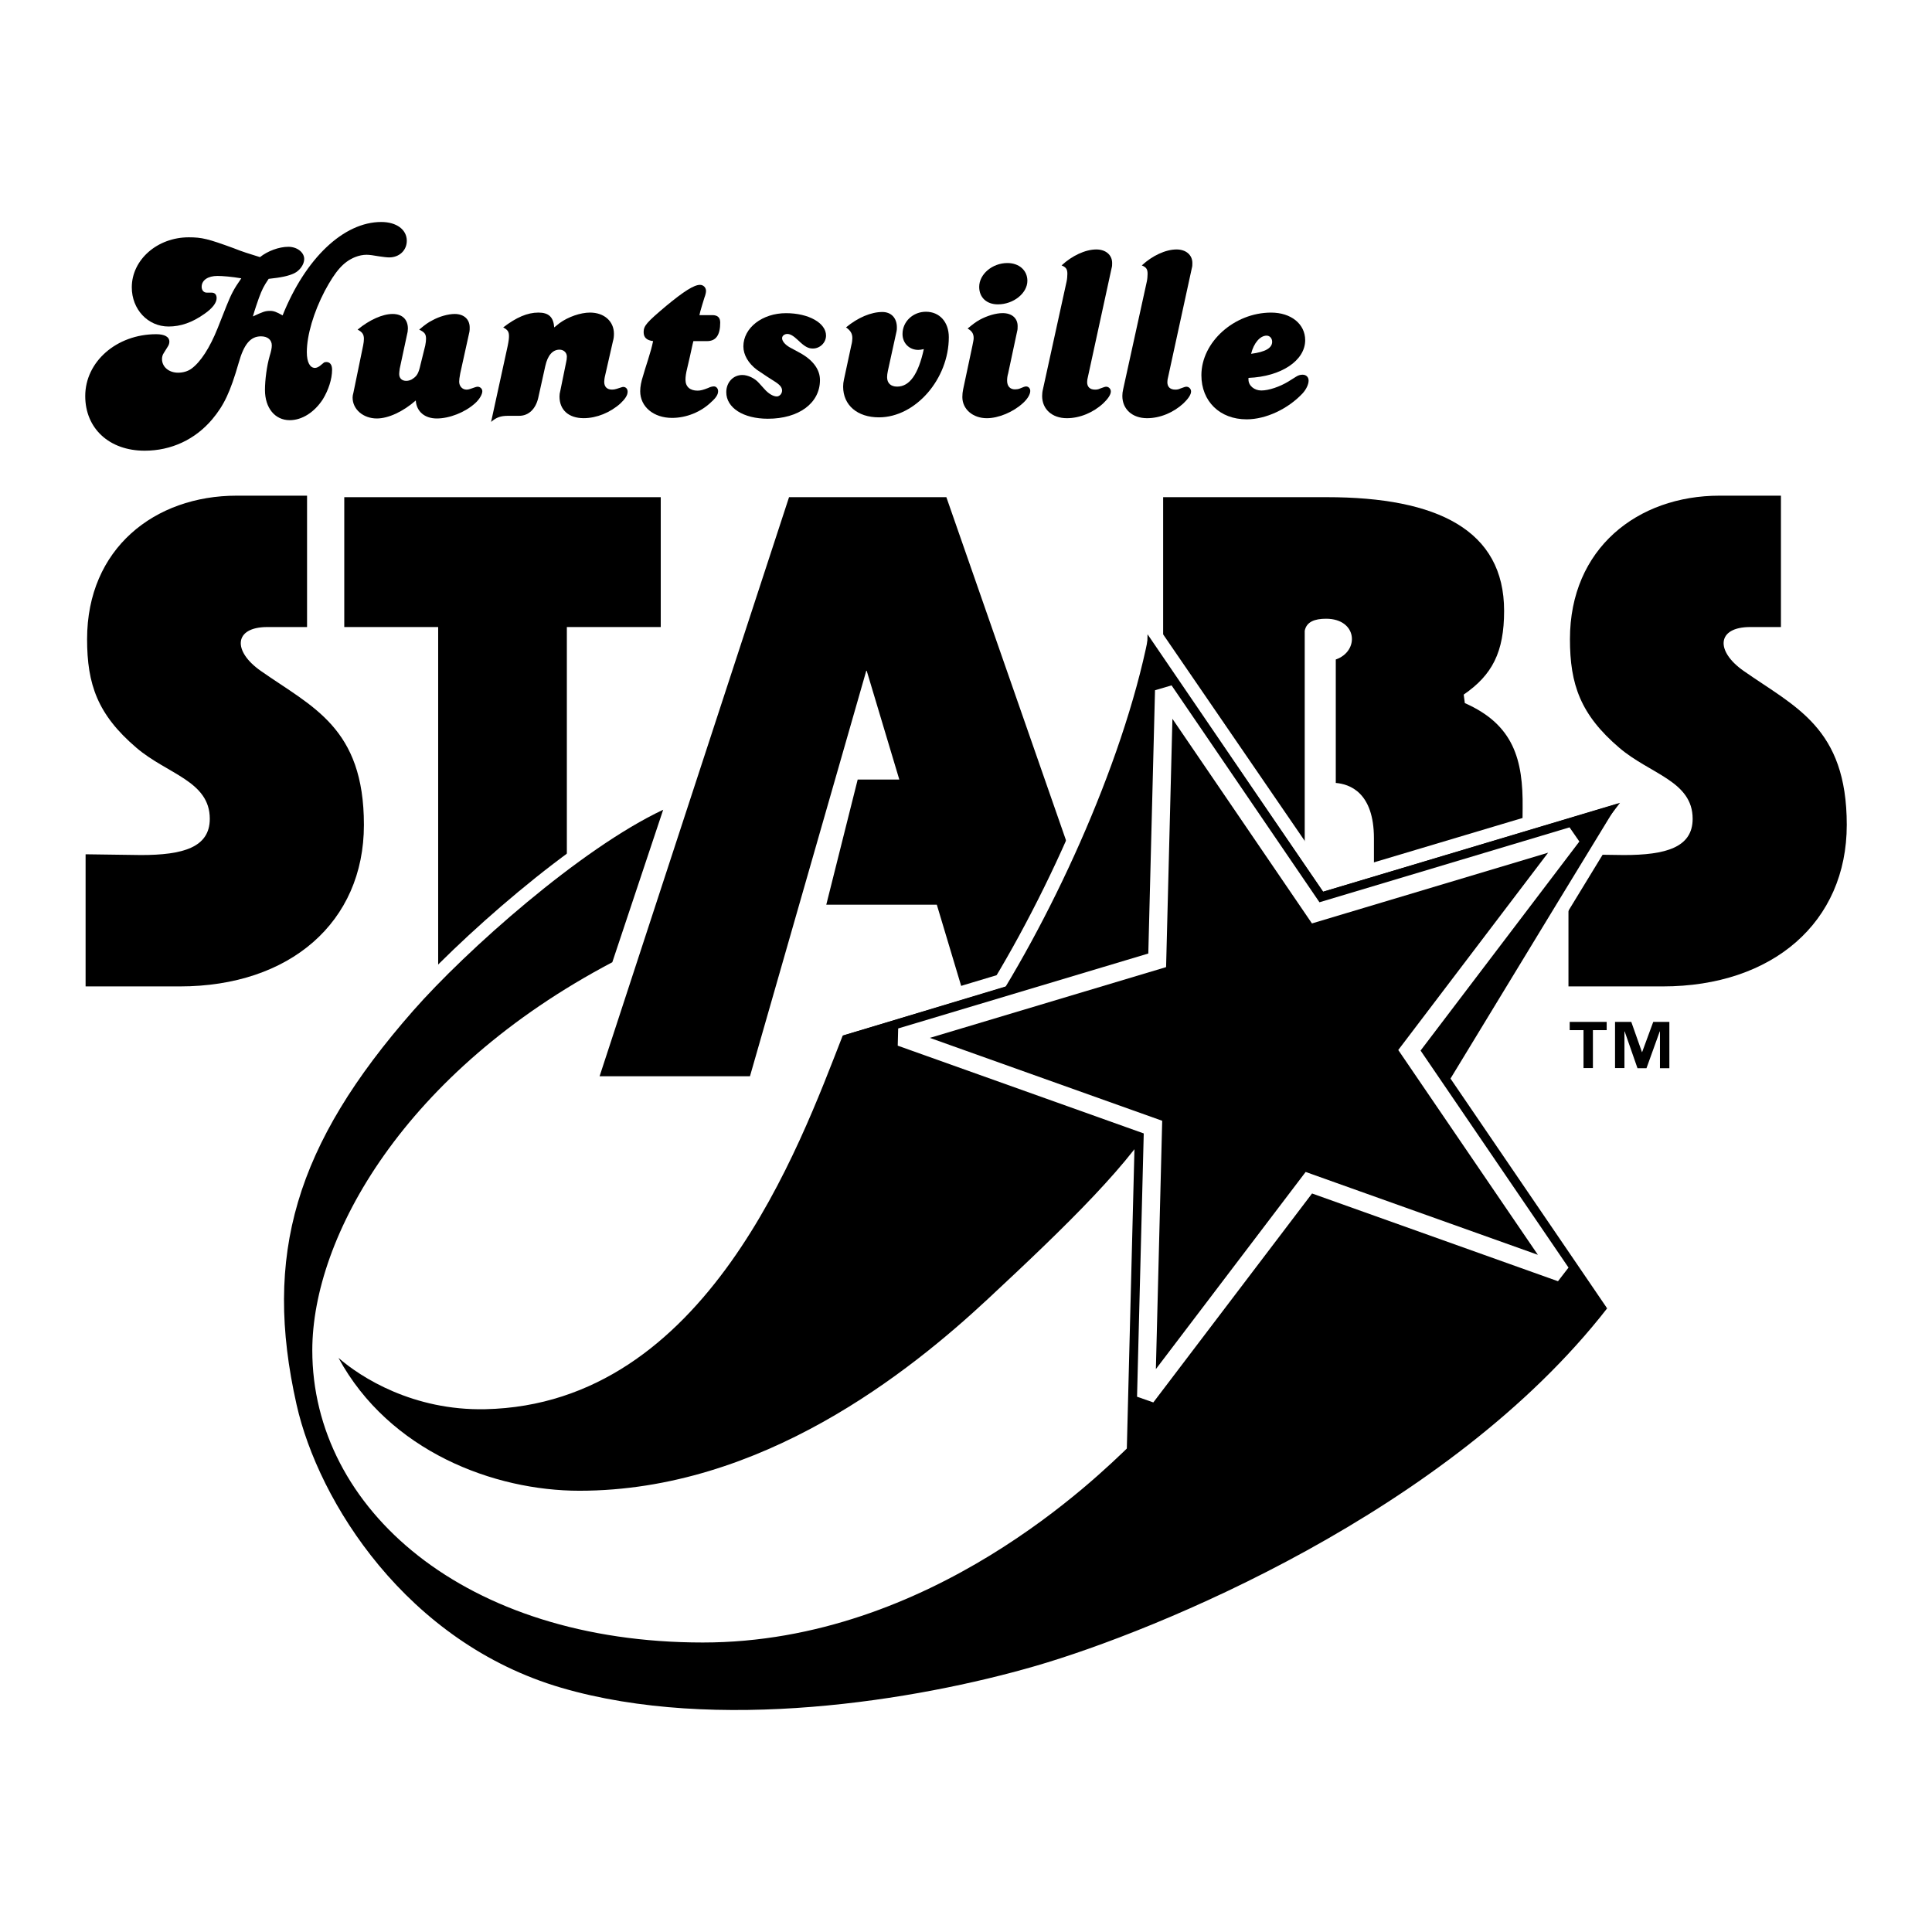 <?xml version="1.0" encoding="utf-8"?>
<!-- Generator: Adobe Illustrator 13.0.0, SVG Export Plug-In . SVG Version: 6.00 Build 14948)  -->
<!DOCTYPE svg PUBLIC "-//W3C//DTD SVG 1.0//EN" "http://www.w3.org/TR/2001/REC-SVG-20010904/DTD/svg10.dtd">
<svg version="1.0" id="Layer_1" xmlns="http://www.w3.org/2000/svg" xmlns:xlink="http://www.w3.org/1999/xlink" x="0px" y="0px"
	 width="192.756px" height="192.756px" viewBox="0 0 192.756 192.756" enable-background="new 0 0 192.756 192.756"
	 xml:space="preserve">
<g>
	<polygon fill-rule="evenodd" clip-rule="evenodd" fill="#FFFFFF" points="0,0 192.756,0 192.756,192.756 0,192.756 0,0 	"/>
	<path fill-rule="evenodd" clip-rule="evenodd" d="M25.833,29.723c-0.209,0.607-0.341,0.95-0.603,1.849
		c1.022-0.476,1.232-0.555,1.731-0.555c0.342,0,0.63,0.105,1.235,0.45c2.286-5.706,6.091-9.319,9.844-9.319
		c1.522,0,2.546,0.765,2.546,1.873c0,0.948-0.735,1.662-1.758,1.662c-0.236,0-0.63-0.053-0.998-0.106
		c-0.577-0.105-0.997-0.158-1.259-0.158c-0.367,0-0.761,0.08-1.155,0.237c-1.155,0.476-1.942,1.375-3.019,3.382
		c-1.102,2.112-1.785,4.412-1.785,6.094c0,1.014,0.315,1.575,0.813,1.575c0.158,0,0.315-0.08,0.473-0.187l0.394-0.321
		c0.053-0.054,0.158-0.08,0.263-0.08c0.367,0,0.578,0.267,0.578,0.774c0,0.927-0.368,2.038-0.919,2.938
		c-0.839,1.297-2.073,2.091-3.308,2.091c-1.472,0-2.47-1.217-2.47-3.017c0-0.979,0.184-2.412,0.473-3.399
		c0.132-0.427,0.21-0.774,0.21-1.041c0-0.561-0.421-0.908-1.077-0.908c-1.048,0-1.703,0.774-2.227,2.642
		c-0.839,2.917-1.468,4.24-2.647,5.643c-1.704,2.013-4.088,3.125-6.734,3.125c-3.541,0-5.929-2.225-5.929-5.454
		c0-3.421,3.124-6.169,7.083-6.169c0.838,0,1.31,0.266,1.31,0.746c0,0.16-0.053,0.347-0.184,0.534l-0.366,0.587
		c-0.131,0.187-0.184,0.4-0.184,0.614c0,0.774,0.681,1.359,1.599,1.359c0.498,0,0.969-0.133,1.335-0.398
		c0.917-0.667,1.834-2.082,2.621-4.05l0.891-2.247c0.472-1.162,0.708-1.637,1.467-2.72c-0.943-0.159-1.861-0.238-2.384-0.238
		c-0.944,0-1.573,0.423-1.573,1.083c0,0.343,0.209,0.581,0.498,0.581h0.472c0.341,0,0.524,0.186,0.524,0.555
		c0,0.475-0.446,1.03-1.206,1.558c-1.232,0.873-2.385,1.269-3.59,1.269c-2.07,0-3.668-1.718-3.668-3.91
		c0-2.748,2.542-4.99,5.686-4.99c1.311,0,1.939,0.158,4.456,1.079c0.996,0.396,1.468,0.528,2.647,0.898
		c0.761-0.608,1.891-1.031,2.836-1.031c0.867,0,1.577,0.555,1.577,1.216c0,0.555-0.447,1.163-0.998,1.427
		c-0.552,0.264-1.288,0.423-2.549,0.555C26.305,28.561,26.147,28.878,25.833,29.723L25.833,29.723z"/>
	<path fill-rule="evenodd" clip-rule="evenodd" d="M37.595,41.751c-1.34,0-2.416-0.897-2.416-2.086c0-0.132,0.026-0.29,0.079-0.475
		l0.971-4.714c0.053-0.238,0.079-0.502,0.079-0.662c0-0.45-0.158-0.688-0.63-0.927c1.182-0.979,2.495-1.562,3.494-1.562
		c0.945,0,1.524,0.53,1.524,1.457c0,0.105-0.026,0.212-0.026,0.318l-0.789,3.681c-0.026,0.212-0.053,0.397-0.053,0.53
		c0,0.423,0.263,0.688,0.709,0.688c0.21,0,0.499-0.079,0.683-0.238c0.394-0.265,0.551-0.557,0.734-1.378l0.473-1.907
		c0.052-0.264,0.079-0.502,0.079-0.662c0-0.477-0.131-0.662-0.683-0.927c0.63-0.529,0.893-0.714,1.312-0.926
		c0.709-0.397,1.601-0.636,2.231-0.636c0.919,0,1.496,0.53,1.496,1.351c0,0.159,0,0.292-0.026,0.424l-0.918,4.158
		c-0.078,0.397-0.105,0.662-0.105,0.821c0,0.45,0.315,0.794,0.735,0.794c0.158,0,0.342-0.052,0.551-0.132
		c0.21-0.08,0.446-0.159,0.551-0.159c0.262,0,0.473,0.211,0.473,0.45c0,0.317-0.289,0.818-0.735,1.214
		c-0.998,0.898-2.546,1.505-3.806,1.505c-1.208,0-2.021-0.687-2.1-1.795C40.222,41.064,38.751,41.751,37.595,41.751L37.595,41.751z"
		/>
	<path fill-rule="evenodd" clip-rule="evenodd" d="M50.651,34.517c0.104-0.502,0.131-0.767,0.131-0.978
		c0-0.45-0.131-0.634-0.578-0.873c1.312-1.004,2.415-1.48,3.517-1.48c1.024,0,1.496,0.449,1.575,1.48
		c0.236-0.185,0.419-0.343,0.525-0.423c0.866-0.634,2.1-1.057,3.044-1.057c1.417,0,2.388,0.872,2.388,2.115
		c0,0.264-0.026,0.502-0.105,0.766L60.388,37.4c-0.079,0.294-0.105,0.588-0.105,0.695c0,0.508,0.289,0.775,0.788,0.775
		c0.157,0,0.314-0.027,0.472-0.081c0.342-0.106,0.552-0.187,0.63-0.187c0.262,0,0.445,0.187,0.445,0.479
		c0,0.343-0.236,0.713-0.708,1.161c-1.024,0.924-2.388,1.479-3.674,1.479c-1.496,0-2.415-0.818-2.415-2.165
		c0-0.185,0.026-0.37,0.079-0.554l0.578-2.833c0.052-0.214,0.079-0.401,0.079-0.588c0-0.401-0.315-0.695-0.735-0.695
		c-0.683,0-1.181,0.562-1.417,1.631l-0.709,3.199c-0.262,1.108-0.971,1.769-1.89,1.769h-1.102c-0.761,0-1.181,0.158-1.707,0.608
		L50.651,34.517L50.651,34.517z"/>
	<path fill-rule="evenodd" clip-rule="evenodd" d="M71.068,31.44c0.525,0,0.788,0.238,0.788,0.741c0,1.243-0.42,1.852-1.312,1.852
		h-1.365L69.1,34.352l-0.262,1.196c-0.052,0.186-0.131,0.611-0.289,1.249c-0.105,0.425-0.158,0.771-0.158,1.09
		c0,0.691,0.446,1.088,1.208,1.088c0.289,0,0.578-0.079,1.05-0.265c0.21-0.106,0.419-0.16,0.577-0.16c0.236,0,0.42,0.213,0.42,0.478
		c0,0.316-0.184,0.633-0.656,1.056c-1.049,1.029-2.52,1.61-3.938,1.61c-1.839,0-3.179-1.108-3.179-2.666
		c0-0.451,0.104-0.982,0.289-1.541c0.079-0.319,0.263-0.851,0.5-1.621c0.263-0.851,0.341-1.117,0.499-1.834
		c-0.657-0.08-0.945-0.371-0.945-0.899c0-0.635,0.315-0.979,2.259-2.62c1.734-1.43,2.758-2.092,3.361-2.092
		c0.342,0,0.604,0.265,0.604,0.609c0,0.132-0.053,0.397-0.158,0.662c-0.026,0.08-0.104,0.345-0.236,0.769
		c-0.184,0.609-0.184,0.636-0.263,0.979H71.068L71.068,31.44z"/>
	<path fill-rule="evenodd" clip-rule="evenodd" d="M75.505,36.885c-0.839-0.634-1.338-1.479-1.338-2.325
		c0-1.852,1.89-3.315,4.257-3.315c2.257,0,3.989,0.984,3.989,2.233c0,0.712-0.604,1.294-1.312,1.294
		c-0.472,0-0.813-0.185-1.496-0.845c-0.473-0.449-0.788-0.608-1.05-0.608c-0.289,0-0.525,0.185-0.525,0.423
		c0,0.291,0.289,0.634,0.735,0.898l1.023,0.555c1.312,0.713,2.021,1.664,2.021,2.721c0,2.3-2.1,3.862-5.201,3.862
		c-2.441,0-4.147-1.085-4.147-2.647c0-0.978,0.682-1.717,1.601-1.717c0.551,0,1.233,0.316,1.653,0.792l0.551,0.608
		c0.394,0.449,0.866,0.74,1.233,0.74c0.289,0,0.529-0.291,0.529-0.582s-0.162-0.528-0.634-0.845l-0.866-0.554
		C76.083,37.281,75.742,37.043,75.505,36.885L75.505,36.885z"/>
	<path fill-rule="evenodd" clip-rule="evenodd" d="M88.034,31.128c0.893,0,1.447,0.608,1.447,1.533c0,0.132,0,0.264-0.027,0.37
		l-0.869,3.963c-0.052,0.241-0.079,0.455-0.079,0.642c0,0.588,0.369,0.936,1.001,0.936c1.246,0,2.112-1.229,2.663-3.743
		c-0.236,0.053-0.393,0.081-0.551,0.081c-0.892,0-1.575-0.663-1.575-1.587c0-1.243,1.051-2.22,2.336-2.22
		c1.365,0,2.283,1.03,2.283,2.537c0,4.185-3.333,7.999-6.972,7.999c-2.154,0-3.571-1.214-3.571-3.065
		c0-0.241,0.027-0.48,0.079-0.695l0.735-3.419c0.079-0.291,0.105-0.555,0.105-0.713c0-0.476-0.184-0.767-0.631-1.084
		C85.59,31.683,86.904,31.128,88.034,31.128L88.034,31.128z"/>
	<path fill-rule="evenodd" clip-rule="evenodd" d="M97.747,31.903c0.735-0.397,1.603-0.663,2.286-0.663
		c0.92,0,1.497,0.504,1.497,1.299c0,0.186,0,0.344-0.053,0.53l-0.894,4.187c-0.078,0.265-0.104,0.503-0.104,0.716
		c0,0.556,0.289,0.875,0.789,0.875c0.157,0,0.341-0.027,0.473-0.08c0.367-0.159,0.524-0.211,0.629-0.211
		c0.236,0,0.42,0.186,0.42,0.45c0,0.343-0.288,0.818-0.734,1.215c-0.972,0.897-2.443,1.504-3.599,1.504
		c-1.392,0-2.443-0.897-2.443-2.112c0-0.264,0.027-0.528,0.079-0.766l0.918-4.319c0.079-0.397,0.132-0.636,0.132-0.795
		c0-0.45-0.185-0.716-0.604-0.954C97.09,32.327,97.326,32.141,97.747,31.903L97.747,31.903L97.747,31.903z M100.506,26.243
		c1.183,0,1.996,0.74,1.996,1.771c0,1.242-1.391,2.352-2.941,2.352c-1.13,0-1.866-0.688-1.866-1.745
		C97.695,27.353,99.008,26.243,100.506,26.243L100.506,26.243z"/>
	<path fill-rule="evenodd" clip-rule="evenodd" d="M109.382,24.888c0.947,0,1.577,0.556,1.577,1.351c0,0.159,0,0.344-0.053,0.503
		l-2.364,10.859c-0.053,0.185-0.078,0.371-0.078,0.529c0,0.477,0.288,0.742,0.787,0.742c0.185,0,0.342-0.026,0.5-0.106
		c0.342-0.132,0.523-0.185,0.604-0.185c0.263,0,0.473,0.212,0.473,0.476c0,0.317-0.289,0.74-0.762,1.188
		c-0.999,0.924-2.338,1.479-3.625,1.479c-1.47,0-2.467-0.897-2.467-2.217c0-0.211,0.025-0.449,0.079-0.66l2.36-10.753
		c0.054-0.239,0.079-0.556,0.079-0.768c0-0.477-0.131-0.662-0.577-0.847C106.939,25.523,108.279,24.888,109.382,24.888
		L109.382,24.888z"/>
	<path fill-rule="evenodd" clip-rule="evenodd" d="M117.387,24.888c0.946,0,1.576,0.556,1.576,1.351c0,0.159,0,0.344-0.052,0.503
		l-2.364,10.859c-0.054,0.185-0.079,0.371-0.079,0.529c0,0.477,0.288,0.742,0.787,0.742c0.185,0,0.342-0.026,0.5-0.106
		c0.342-0.132,0.525-0.185,0.604-0.185c0.262,0,0.474,0.212,0.474,0.476c0,0.317-0.291,0.74-0.763,1.188
		c-0.998,0.924-2.339,1.479-3.626,1.479c-1.47,0-2.467-0.897-2.467-2.217c0-0.211,0.026-0.449,0.079-0.66l2.361-10.753
		c0.053-0.239,0.078-0.556,0.078-0.768c0-0.477-0.131-0.662-0.576-0.847C114.944,25.523,116.283,24.888,117.387,24.888
		L117.387,24.888z"/>
	<path fill-rule="evenodd" clip-rule="evenodd" d="M124.822,35.3c0.263-1.068,0.893-1.813,1.549-1.813
		c0.315,0,0.552,0.265,0.552,0.612C126.923,34.713,126.268,35.114,124.822,35.3L124.822,35.3L124.822,35.3z M124.56,37.703
		c3.279-0.134,5.658-1.735,5.658-3.764c0-1.616-1.412-2.752-3.399-2.752c-3.676,0-6.956,2.939-6.956,6.25
		c0,2.604,1.837,4.4,4.515,4.4c1.916,0,4.116-1.03,5.578-2.587c0.367-0.398,0.604-0.905,0.604-1.279
		c0-0.347-0.236-0.587-0.604-0.587c-0.208,0-0.417,0.054-0.626,0.187l-0.812,0.507c-0.836,0.507-1.936,0.881-2.671,0.881
		c-0.709,0-1.287-0.48-1.287-1.094V37.703L124.56,37.703z"/>
	<path fill-rule="evenodd" clip-rule="evenodd" d="M30.635,49.453V62.56h-3.956c-3.359,0-3.478,2.399-0.671,4.369
		c5.15,3.616,10.3,5.649,10.3,15.367s-7.39,16.119-18.362,16.119H8.54V85.232l5.524,0.076c4.18,0,6.867-0.753,6.867-3.616
		c0-3.766-4.236-4.451-7.315-7.081c-3.882-3.314-4.927-6.327-4.927-10.846c0-9.039,6.736-14.312,14.929-14.312H30.635L30.635,49.453
		z"/>
	<path fill-rule="evenodd" clip-rule="evenodd" d="M177.684,49.453V62.56h-3.061c-3.359,0-3.478,2.399-0.672,4.369
		c5.15,3.616,10.301,5.649,10.301,15.367s-7.39,16.119-18.362,16.119h-9.404V85.232l5.522,0.076c4.181,0,6.868-0.753,6.868-3.616
		c0-3.766-4.236-4.451-7.315-7.081c-3.881-3.314-4.927-6.327-4.927-10.846c0-9.039,6.737-14.312,14.929-14.312H177.684
		L177.684,49.453z"/>
	<polygon fill-rule="evenodd" clip-rule="evenodd" points="65.923,49.604 34.348,49.604 34.348,62.56 43.716,62.56 43.716,98.451 
		56.555,98.451 56.555,62.56 65.923,62.56 65.923,49.604 	"/>
	<polygon fill-rule="evenodd" clip-rule="evenodd" points="111.437,98.414 94.419,49.604 91.396,49.604 78.723,49.604 
		59.821,107.379 74.824,107.379 86.449,66.85 89.724,77.775 85.572,77.775 82.438,90.261 93.466,90.261 95.911,98.414 
		111.437,98.414 	"/>
	<path fill-rule="evenodd" clip-rule="evenodd" d="M151.857,93.254c0,0-0.009-7.081,0.056-12.654
		c0.056-4.802-0.896-8.305-5.767-10.451l-0.112-0.848c2.837-1.958,4.031-4.218,4.031-8.361c0-8.022-6.606-11.337-17.691-11.337
		h-16.327v49.131h14.125V62.935c0.176-0.905,1.004-1.204,2.129-1.204c3.135,0,3.358,3.239,0.97,4.067v12.316
		c1.343,0.113,3.807,0.904,3.807,5.537v15.253L151.857,93.254L151.857,93.254z"/>
	
		<path fill-rule="evenodd" clip-rule="evenodd" fill="#FFFFFF" stroke="#FFFFFF" stroke-width="2.712" stroke-miterlimit="2.613" d="
		M66.166,80.789l-5.076,15.215c-20.751,10.922-29.932,27.42-29.932,38.717c0,15.818,15.228,29.152,38.964,29.152
		c22.767,0,39.487-16.646,42.623-19.66l19.108-27.418l28.492,13.74c-15.804,20.307-45.064,32.207-57.007,35.672
		c-11.942,3.467-31.873,6.703-47.324,2.186c-15.451-4.52-24.244-18.566-26.424-28.248c-3.359-14.914-0.139-25.91,11.645-39.32
		C46.497,94.837,57.917,84.667,66.166,80.789L66.166,80.789z"/>
	
		<path fill-rule="evenodd" clip-rule="evenodd" fill="#FFFFFF" stroke="#FFFFFF" stroke-width="2.712" stroke-miterlimit="2.613" d="
		M106.05,96.725l-21.974,6.599c-4.326,11.059-13.582,36.809-35.676,37.273c-7.166,0.15-12.391-3.164-14.63-5.123
		c5.076,9.34,15.526,13.258,24.036,13.258c18.213,0,32.993-11.902,40.756-19.133c7.763-7.232,14.63-13.859,17.317-18.982
		L106.05,96.725L106.05,96.725z"/>
	
		<path fill-rule="evenodd" clip-rule="evenodd" fill="#FFFFFF" stroke="#FFFFFF" stroke-width="2.712" stroke-miterlimit="2.613" d="
		M114.571,63.539c-2.574,12.881-9.964,28.812-16.907,39.094l41.652,13.859c1.94-3.162,15.824-26.062,22.095-36.306l-29.405,8.782
		L114.571,63.539L114.571,63.539z"/>
	<path fill-rule="evenodd" clip-rule="evenodd" d="M66.166,80.789l-5.076,15.215c-20.751,10.922-29.932,27.42-29.932,38.717
		c0,15.818,15.228,29.152,38.964,29.152c22.767,0,39.487-16.646,42.623-19.66l19.108-27.418l28.492,13.74
		c-15.804,20.307-45.064,32.207-57.007,35.672c-11.942,3.467-31.873,6.703-47.324,2.186c-15.451-4.52-24.244-18.566-26.424-28.248
		c-3.359-14.914-0.139-25.91,11.645-39.32C46.497,94.837,57.917,84.667,66.166,80.789L66.166,80.789z"/>
	<path fill-rule="evenodd" clip-rule="evenodd" d="M105.19,96.956l-21.115,6.368c-4.325,11.059-13.582,36.809-35.676,37.273
		c-7.166,0.15-12.391-3.164-14.63-5.123c5.076,9.34,15.526,13.258,24.036,13.258c18.213,0,32.993-11.902,40.756-19.133
		c7.763-7.232,14.63-13.859,17.317-18.982L105.19,96.956L105.19,96.956z"/>
	<path fill-rule="evenodd" clip-rule="evenodd" d="M114.571,63.539c-2.574,12.881-9.964,28.812-16.907,39.094l41.652,13.859
		c1.94-3.162,15.824-26.062,22.095-36.306l-29.405,8.782L114.571,63.539L114.571,63.539z"/>
	<polygon fill-rule="evenodd" clip-rule="evenodd" points="142.832,104.844 161.628,80.096 132.006,88.968 114.49,63.281 
		113.698,94.452 84.076,103.324 113.208,113.717 112.414,144.889 131.213,120.143 160.345,130.535 142.832,104.844 	"/>
	<polygon fill-rule="evenodd" clip-rule="evenodd" stroke="#FFFFFF" stroke-width="1.808" stroke-miterlimit="2.613" points="
		155.744,126.977 130.584,118 114.347,139.373 115.032,112.451 89.871,103.475 115.454,95.811 116.14,68.889 131.268,91.075 
		156.853,83.412 140.618,104.787 155.744,126.977 	"/>
	<path fill-rule="evenodd" clip-rule="evenodd" d="M160.299,102.775h-1.374v3.787h-0.938v-3.787h-1.378v-0.818h3.69V102.775
		L160.299,102.775L160.299,102.775z M166.552,106.574h-0.938v-3.668h-0.021l-1.323,3.668h-0.898l-1.279-3.668h-0.022v3.656h-0.938
		v-4.605h1.622l1.062,3.008h0.021l1.105-3.008h1.61V106.574L166.552,106.574z"/>
</g>
</svg>
